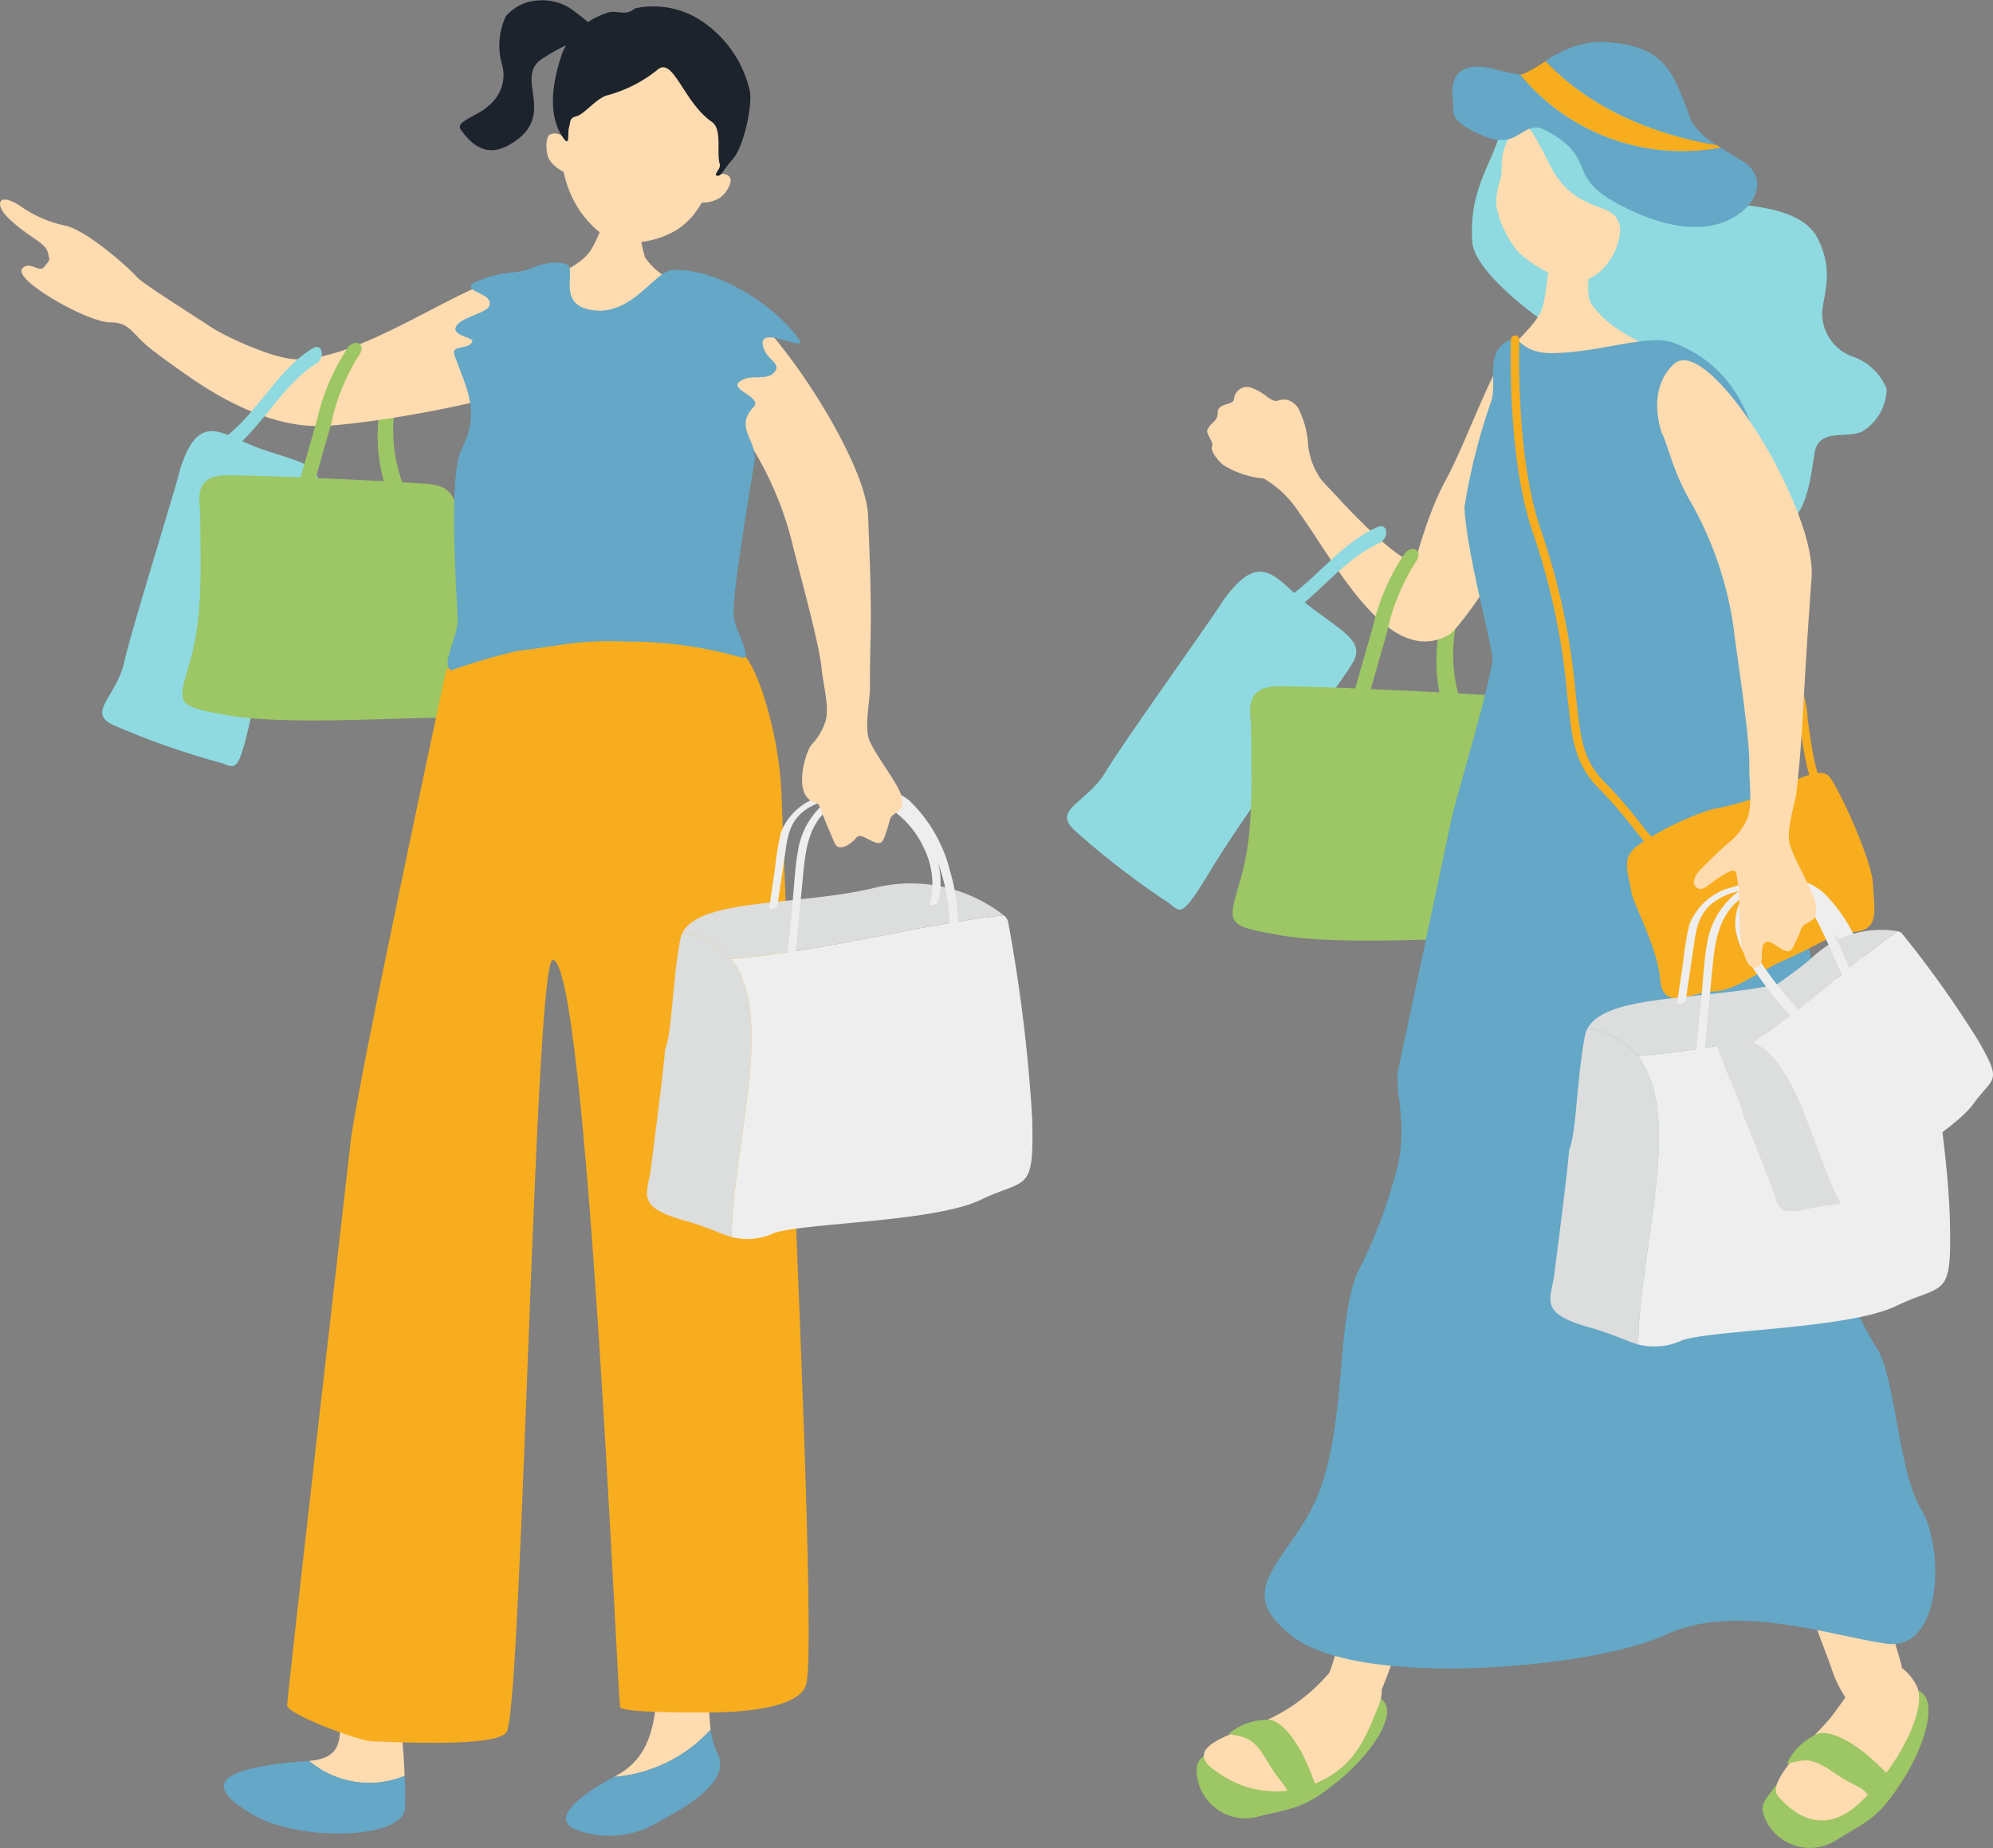 <svg id="グループ_69886" data-name="グループ 69886" xmlns="http://www.w3.org/2000/svg" xmlns:xlink="http://www.w3.org/1999/xlink" width="168.921" height="156.657" viewBox="0 0 168.921 156.657">
  <rect x="0" y="0" width="168.921" height="156.657" fill="#808080" stroke="none"/>
  <defs>
    <clipPath id="clip-path">
      <rect id="長方形_30882" data-name="長方形 30882" width="168.921" height="156.657" fill="none"/>
    </clipPath>
  </defs>
  <g id="グループ_69884" data-name="グループ 69884" clip-path="url(#clip-path)">
    <path id="パス_40615" data-name="パス 40615" d="M32.108,35.256A14.23,14.23,0,0,0,33.175,42.6c.372.847,1.563-.2,1.272-.859A12.905,12.905,0,0,1,33.4,35.117c.038-.334-.08-.722-.492-.683a1.02,1.02,0,0,0-.8.822" fill="#9dc664"/>
    <path id="パス_40616" data-name="パス 40616" d="M25.067,30.447c-1.823-.033-5.794-1.825-7.1-2.677-2.75-1.791-5.9-3.764-6.4-4.326-.741-.829-4.125-3.852-6-4.314a10.067,10.067,0,0,1-3.681-1.558c-2.079-1.436-2.343-.238-1.24.846C2.459,20.2,3.889,20.5,4.084,21.5c.114.579.237.43-.375,1.156-.4.476-1.308-.658-1.868.173-.476,1.069,5.671,4.5,7.475,4.49,1.75-.008,1.843,1,3.558,2.319.7.536,1.594,1.2,2.5,1.828,1.317.925,6.139,4.475,11.208,4.638,3.472.112,15.961-2.072,18.369-3.584.594-.373,4.256-9.464.28-9.576-4.663-.132-14,7.616-20.161,7.5" fill="#ffdbb0"/>
    <path id="パス_40617" data-name="パス 40617" d="M15.263,39.787c-.343,1.514-4.07,13.406-4.737,16.346S7.318,60.369,9.6,61.449a66.611,66.611,0,0,0,8.844,3.129c1.514.344,1.628,1.493,2.8-3.673s5.2-17.553,5.642-19.512-1.2-2.145-4.593-3.29-5.374-3.559-7.031,1.684" fill="#8edae0"/>
    <path id="パス_40618" data-name="パス 40618" d="M18.6,38.872c3.413-2.007,4.936-6.014,8.263-8.1.687-.43.513-1.8-.4-1.232-3.338,2.091-4.87,6.1-8.263,8.1-.7.412-.527,1.777.4,1.232" fill="#8edae0"/>
    <path id="パス_40619" data-name="パス 40619" d="M16.973,43.837c0,3.836.274,8.22-.822,12.057s-1.461,3.927,3.288,4.749,14.066.183,18.085.183S39.9,56.168,39.077,50.6s1-9.316-2.832-9.59-13.792-.731-16.989-.731-2.192,2.557-2.283,3.562" fill="#9dc664"/>
    <path id="パス_40620" data-name="パス 40620" d="M26.2,42.459q.941-3.283,1.88-6.567A17.354,17.354,0,0,1,30.4,30.158c.194-.266.4-.735.087-1-.293-.246-.778,0-.97.26a18.1,18.1,0,0,0-2.6,5.994q-1.009,3.522-2.017,7.045c-.3,1.035,1.073.779,1.3,0" fill="#9dc664"/>
    <path id="パス_40621" data-name="パス 40621" d="M53.971,17.526c-.172,0-2.427.172-2.642.15a8.913,8.913,0,0,1-1.37,3.7c-2.029,2.538-6.972,2.353-7.14,5.881.084,4.62,15.209,3.07,16.885,1.008.168-5.124-3-3.39-5.04-6.469a18.925,18.925,0,0,1-.693-4.268" fill="#ffdbb0"/>
    <path id="パス_40622" data-name="パス 40622" d="M47.86,11.729c.643-4.38,3.146-9.262,8.449-8.146s5.767,6.969,4.592,11.236c.3-.193,1.159-.073,1.009.637a2.483,2.483,0,0,1-.872,1.3,2.892,2.892,0,0,1-1.569.415,6.328,6.328,0,0,1-2.082,2.3,7.878,7.878,0,0,1-4.9,1.049c-1.39-.254-2.853-1.833-3.547-2.98a9.214,9.214,0,0,1-1.167-2.981,3.069,3.069,0,0,1-1.215-1.025c-.324-.557-.337-1.9.032-2.125a1.037,1.037,0,0,1,1.272.319" fill="#ffdbb0"/>
    <path id="パス_40623" data-name="パス 40623" d="M53.823.71a7.363,7.363,0,0,1,5.418.924,9.73,9.73,0,0,1,4.326,6.132c.2,1.37-.572,4.716-1.445,5.7s-.977,1.5-1.341,1.426.338-.583.224-.972c-.294-1.008.235-2.966-.672-3.591C57.9,8.648,57.049,4.661,55.671,5.96A11.529,11.529,0,0,1,51.387,8.1c-.883.3-1.914,1.612-2.527,1.754s-.487.439-.635.971.143,1.921-.66.593c-1.308-2.162-.492-5.268.114-6.977A6.158,6.158,0,0,1,51.345,1.13c.967-.389,1.554.336,2.478-.42" fill="#1c232c"/>
    <path id="パス_40624" data-name="パス 40624" d="M26.2,149.241c4.769-.371,1.081-4.829,3.384-8.933,0,0,2.707-1.948,3.372-.123a58.23,58.23,0,0,1,1.34,10.327,7.906,7.906,0,0,1-8.1-1.271" fill="#ffdbb0"/>
    <path id="パス_40625" data-name="パス 40625" d="M26.169,149.244c.011,0,.021,0,.033,0a7.908,7.908,0,0,0,8.1,1.271,23.406,23.406,0,0,1,.021,2.742c-.212,2.675-8.942,2.805-12.8.588-4.425-2.545-3.224-4.023,4.648-4.6" fill="#64a7c6"/>
    <path id="パス_40626" data-name="パス 40626" d="M60.228,146.6a53.9,53.9,0,0,1-.18-8.024c-2.318-1.739-4.057-1.739-4.25,3.091s-.773,7.342-3.671,8.888l-.08.044a12.419,12.419,0,0,0,8.181-4" fill="#ffdbb0"/>
    <path id="パス_40627" data-name="パス 40627" d="M60.228,146.6a12.419,12.419,0,0,1-8.181,4c-2.864,1.538-5.312,3.443-3.4,4.4a7.954,7.954,0,0,0,7.149-.58c2.512-1.352,6.183-3.477,5.023-5.8a7.237,7.237,0,0,1-.593-2.023" fill="#64a7c6"/>
    <path id="パス_40628" data-name="パス 40628" d="M50.92,2.884A18.333,18.333,0,0,0,48.275.671,4.437,4.437,0,0,0,45.621.038a3.843,3.843,0,0,0-2.758,1.354,5.872,5.872,0,0,0-.284,4.173,3.289,3.289,0,0,1-1.144,3.37c-.9.914-2.885,1.329-2.376,2.055,1.489,2.124,2.905,1.989,4.189,1.237,4.134-2.42.223-5.627,2.7-7.24s2.833-1.313,4.971-2.1" fill="#1c232c"/>
    <path id="パス_40629" data-name="パス 40629" d="M37.779,56.991c-.217,1.014-7.5,34.889-8.064,39.817-.311,2.732-5.376,46.916-5.376,47.713s6.218,3.058,7.16,3.058,10.972.636,11.488-.873c1.308-3.823,2.336-65.367,3.864-65.354,2.921.024,5.495,62.83,5.712,63.337s6.67.442,7.54.442,7.717.025,8.253-2.458c.737-3.42-.985-39.8-1.008-42.337-.085-9.154-.73-22.567-1.12-33.209-.172-4.683-2.1-11.452-3.668-11.984-5.215-1.769-24.109-1.008-24.781,1.848" fill="#f8ad1e"/>
    <path id="パス_40630" data-name="パス 40630" d="M57.883,78.992a2.126,2.126,0,0,0-.226.626c-.678,3.557-.686,7.871-1.283,9.322-.305,3.263-.956,8.008-1.205,10.093s-1.4,3.217,2.774,4.392c2.065.581,3.112,1.142,4.062,1.418.113-7.874,3.789-18.762-.04-23.578-.334.026-.668.053-1,.074.334-.021.668-.048,1-.074a6.446,6.446,0,0,0-4.082-2.273" fill="#dcdddd"/>
    <path id="パス_40631" data-name="パス 40631" d="M62.005,104.843a5.367,5.367,0,0,0,3.592-.335c2.558-.879,13.561-.918,17.509-2.814s4.541-.473,4.381-6.922a136.04,136.04,0,0,0-2.061-16.743,1.184,1.184,0,0,0-.355-.457c-7.638.869-15.29,3.074-23.107,3.694,3.829,4.815.153,15.7.041,23.577" fill="#eee"/>
    <path id="パス_40632" data-name="パス 40632" d="M73.909,75.3c-6.354,1.459-14.465.854-16.027,3.692a6.458,6.458,0,0,1,4.083,2.273c7.817-.619,15.469-2.823,23.107-3.693A12.822,12.822,0,0,0,73.909,75.3" fill="#dcdddd"/>
    <path id="パス_40633" data-name="パス 40633" d="M67.363,81.47q.36-3.73.721-7.462c.216-2.242.537-4.393,2.536-5.764a5.017,5.017,0,0,1,5.922.232,11.929,11.929,0,0,1,3.247,5.534,15.8,15.8,0,0,1,.524,7.142c-.076.493.63.176.686-.184a16.276,16.276,0,0,0-.462-7.089,12.507,12.507,0,0,0-3.466-6.033,5.6,5.6,0,0,0-5.882-.635,6.584,6.584,0,0,0-3.522,4.715c-.291,1.526-.351,3.114-.5,4.659q-.245,2.535-.49,5.069c-.048.5.651.183.686-.184" fill="#eee"/>
    <path id="パス_40634" data-name="パス 40634" d="M65.89,76.747q.36-2.426.721-4.852c.216-1.458.536-2.857,2.536-3.748a7.273,7.273,0,0,1,5.922.151,7.927,7.927,0,0,1,3.247,3.6,6.872,6.872,0,0,1,.524,4.644c-.076.321.63.115.686-.12a7.051,7.051,0,0,0-.462-4.609,7.347,7.347,0,0,0-9.349-4.335,5.027,5.027,0,0,0-3.521,3.065,22.156,22.156,0,0,0-.5,3.03q-.245,1.648-.49,3.3c-.048.325.651.119.686-.12" fill="#eee"/>
    <path id="パス_40635" data-name="パス 40635" d="M59.374,30.543a49.3,49.3,0,0,0,2.854,5.132A29.108,29.108,0,0,1,67.063,45.68c.469,2.039,2.368,8.723,2.583,11.043.126,1.362.762,3.537.23,4.643a4.921,4.921,0,0,1-1.06,1.716c-.482.478-1.331,3.322-.452,4.441.586.746.88.216,1.148.943s.889,2.236,1.243,3.012,1.439.005,1.785-.437.738-.01,1.536.313.813-.219,1.111-1.054.1-.971.731-1.387.58-.651.5-1.34-1.185-2.193-2.029-3.549a10.587,10.587,0,0,1-.717-1.3c-.427-1.158.067-3.342.062-4.378-.022-4.986.267-4.659-.164-14.71-.269-5.7-11.392-21.718-13.86-18.759-1.567,1.877-.956,4.265-.332,5.667" fill="#ffdbb0"/>
    <path id="パス_40636" data-name="パス 40636" d="M62.182,52.245c-.126-1.932,1.344-10.458,1.764-13.146.278-1.777-1.754-2.822-.078-4.6.87-.92-2.6-1.549-.874-2.34.875-.4,2.088.117,2.674-.653s-.763-.984-1.008-2.24c-.353-1.809,3.981.775,3.024-.56-1.926-2.685-6.608-5.936-10.64-5.824-1.589.044-3.531,4.092-7.084,3.36-2.856-.588-.936-3.569-2.016-3.864-1.695-.462-3.112.6-4.088.677a10.826,10.826,0,0,0-3.254.713c-2.192.92,1.449.952.848,2.2-.265.552-2.15.885-2.7,1.564-.73.9,1.4,1.046,1.287,1.389-.259.789-1.857.228-1.51,1.193,1.055,2.936,2.2,4.781.6,7.969-1.2,2.215-.336,13.272-.336,14.532,0,1.34-1.47,3.822-.546,4.2a55.859,55.859,0,0,1,5.545-1.638c3.7-.42,5.163-.991,9.408-.8a34.9,34.9,0,0,1,9.618,1.344c1.134.336-.559-2.39-.63-3.486" fill="#64a7c6"/>
    <path id="パス_40637" data-name="パス 40637" d="M122.135,52.6A14.755,14.755,0,0,0,122.4,60.3c.287.915,1.633-.026,1.409-.741a13.383,13.383,0,0,1-.331-6.951c.078-.34,0-.753-.429-.759a1.055,1.055,0,0,0-.914.756" fill="#9dc664"/>
    <path id="パス_40638" data-name="パス 40638" d="M127.715,30.394c-.873-.246-3.415,7.073-5.169,10.28-1.659,3.033-2.466,6.733-2.643,6.824-.9.465-4.726-3.387-6.359-5.169-.439-.478-1.026-1.067-1.561-1.683a6.188,6.188,0,0,1-1.1-2.814,7.926,7.926,0,0,0-.871-3.281c-.915-1.159-1.671-.478-1.978-.577-.7-.226-.733-.641-2.029-1.136a1.12,1.12,0,0,0-1.418,1c-.032.534-1.387.282-1.376,1.129.01.78-.61.807-.878,1.475-.134.335.554,1.014.4,1.354-.192.426.568,1.323.934,1.6a7.757,7.757,0,0,0,3.456,1.162,8.9,8.9,0,0,1,2.976,2.867c3.131,4.338,7.665,13.411,12.827,10.305,1.565-1.361,7.223-9.979,8.364-13.808,1.3-4.382-2.177-8.758-3.572-9.525" fill="#ffdbb0"/>
    <path id="パス_40639" data-name="パス 40639" d="M103.69,50.875c-.831,1.379-8.374,11.875-9.987,14.552s-4.539,3.126-2.642,4.933a69.168,69.168,0,0,0,7.688,5.961c1.379.831,1.117,2,3.953-2.705s10.834-15.59,11.91-17.374-.482-2.5-3.451-4.735-4.132-5.255-7.471-.632" fill="#8edae0"/>
    <path id="パス_40640" data-name="パス 40640" d="M107.312,53.168c3.79-1.582,5.919-5.484,9.631-7.157.766-.345.781-1.781-.236-1.323-3.725,1.679-5.864,5.585-9.631,7.158-.779.324-.792,1.751.236,1.322" fill="#8edae0"/>
    <path id="パス_40641" data-name="パス 40641" d="M106.042,61.858c0,3.978.284,8.525-.853,12.5s-1.515,4.073,3.411,4.925,14.587.19,18.755.19,2.463-4.831,1.61-10.609,1.042-9.662-2.936-9.946-14.3-.758-17.619-.758-2.273,2.652-2.368,3.694" fill="#9dc664"/>
    <path id="パス_40642" data-name="パス 40642" d="M115.606,60.429l1.95-6.811a18.01,18.01,0,0,1,2.411-5.947c.2-.275.42-.762.091-1.037-.3-.255-.807,0-1,.27a18.735,18.735,0,0,0-2.7,6.216q-1.045,3.653-2.092,7.306c-.307,1.073,1.114.808,1.344,0" fill="#9dc664"/>
    <path id="パス_40643" data-name="パス 40643" d="M134.494,6.719c1.207.1,3.787-.016,5.692.7s2.95,2.91,2.816,5.337-.257,4.106,2.616,4.4,7.137.44,8.46,3.083.558,4.469.368,6.135a3.9,3.9,0,0,0,2.523,3.832,4.746,4.746,0,0,1,2.936,2.753,4.332,4.332,0,0,1-2.069,3.616c-1.343.621-3.686-.311-4.031,1.8s-.57,4.317-1.875,5.765a6.908,6.908,0,0,1-6.682,1.42c-2.154-.829-4.263-6.078-7.719-7.571s-.888-7.592-2.628-8.323c-2.9-1.22-9.884-6.266-10.106-9.118-.349-4.472,1.7-6.653,2.384-9.449s1.8-3.909,3.191-4.723c1.219-.71,3.468.221,4.124.349" fill="#8edae0"/>
    <path id="パス_40644" data-name="パス 40644" d="M103.449,147.772c-1.675,1.286-2.2,1.283-1.979,2.836a4.14,4.14,0,0,0,5.086,3.377c3.071-.79,3.91-.587,6.971-3.128s4.939-5.777,3.605-6.8-3.819-1.875-5.442-.653a88.671,88.671,0,0,1-8.241,4.372" fill="#9dc664"/>
    <path id="パス_40645" data-name="パス 40645" d="M131.241,103.42s-7.386-3.867-7.782-3.048-9.888,39.7-10.8,41.411v0a15.361,15.361,0,0,1-6.722,4.578c-3.034,1.07-5.448,2.137-2.71,3.86a8.431,8.431,0,0,0,8.627.764c3.157-1.443,4.013-4.052,4.993-6.415a3.17,3.17,0,0,0,.258-1.351c1.275-3.108,14.3-38.467,14.139-39.8" fill="#ffdbb0"/>
    <path id="パス_40646" data-name="パス 40646" d="M104.135,146.957c1.427.3,2.061.24,3.224,2.223s1.639,2.043,1.85,2.884.846.661,1.692.18,1.163.481.158-2.1-2.431-4.265-3.435-4.386a5.1,5.1,0,0,0-3.489,1.2" fill="#9dc664"/>
    <path id="パス_40647" data-name="パス 40647" d="M150.719,151.029c-1.2,1.735-1.706,1.892-1.022,3.3A4.141,4.141,0,0,0,155.57,156c2.684-1.688,3.545-1.749,5.688-5.1s2.947-7,1.363-7.578-4.208-.624-5.383,1.034a88.679,88.679,0,0,1-6.519,6.673" fill="#9dc664"/>
    <path id="パス_40648" data-name="パス 40648" d="M162.449,142.881a4.273,4.273,0,0,0-1.259-1.518,1.4,1.4,0,0,0-.022-.218c-.359-1.66-11.352-35.851-11.942-36.83,0,0-7.19,1.618-6.67,3.153s12.329,32.932,12.659,33.871a9.642,9.642,0,0,0,1.2,2.525c-.51.7-.98,1.381-1.384,1.866-1.241,1.493-5.429,5.228-4.327,6.505s3.68,3.6,6.945.544,5.765-8.016,4.8-9.9" fill="#ffdbb0"/>
    <path id="パス_40649" data-name="パス 40649" d="M151.444,149.493c1.421-.329,1.971-.651,3.861.657s2.347,1.162,2.893,1.836,1.046.243,1.61-.55,1.257-.054-.742-1.974-4-2.843-4.965-2.529a5.1,5.1,0,0,0-2.657,2.56" fill="#9dc664"/>
    <path id="パス_40650" data-name="パス 40650" d="M131.62,20.039c.228-.016,3.233.01,3.516-.038.149.505-1.087,4.605-.22,5.805,2.73,3.775,7.34,3.306,10.3,8.244,3.136,5.227,1.023,7.728-1.649,8.541.086.218-4.873.107-7.666.116-.548,0-6.853,2.207-10.8-1.162-.521-.445.881-7.565,1.51-9.873.523-1.917,3.779-3.928,4.182-5.808a26.08,26.08,0,0,0,.454-3.1c.126-.921.4-2.387.373-2.729" fill="#ffdbb0"/>
    <path id="パス_40651" data-name="パス 40651" d="M137.049,18.567c.929,1.045-.639,5.227-3.477,5.313a9.962,9.962,0,0,1-4.918-2.56,8.689,8.689,0,0,1-1.811-3.766,5.235,5.235,0,0,1,.252-2.1c.527-1.614-.465-1.8,1.416-4.9.572-.942,1.685,1.046,2.788,3.311,1.977,4.058,5.111,3.31,5.75,4.7" fill="#ffdbb0"/>
    <path id="パス_40652" data-name="パス 40652" d="M162.853,127.966c-1.986-3.311-2.172-11.016-3.717-13.59-.788-1.313-3.291-5.43-2.788-8.015.7-3.717-.687-9.032-.348-9.641,1.441-3.243-3.369-17.45-4.682-24.843-.856-4.819-4.106-15.062-3.311-18.08,2.114-8.018,3.369-21.141-6.156-24.742-2.082-.787-6.1.784-10.106.871-3.385.074-2.65-1.983-4.268-.827-1.525,1.089-.577,3.369-1.089,4.922a50.947,50.947,0,0,0-2.265,8.973c.2,4.1,2.5,12.147,2.373,12.955-.511,3.354-3.073,11.525-3.509,13.631-.552,2.67-4.041,19.009-4.39,20.693-.639,1.975,1.046,5.111-.465,9.757a42.278,42.278,0,0,1-3.02,7.725c-1.825,3.924-1,12.057-3.136,18.236s-8.147,8.463-2.279,12.8,25.472,2.574,31.431-.221,14.052.073,18.76.736,4.951-8.033,2.965-11.344" fill="#64a7c6"/>
    <path id="パス_40653" data-name="パス 40653" d="M154.456,67.359a.355.355,0,0,1-.273-.107c-.844-.859-1.216-2.7-1.683-6.256a7.55,7.55,0,0,0-1.376-4.065c-.331-.532-.742-1.193-1.279-2.17a.358.358,0,1,1,.627-.345c.529.96.934,1.612,1.26,2.136A8.177,8.177,0,0,1,153.21,60.9c.427,3.247.79,5.141,1.483,5.847a.358.358,0,0,1,0,.506.354.354,0,0,1-.233.1" fill="#f8ad1e"/>
    <path id="パス_40654" data-name="パス 40654" d="M140.277,72.108a.355.355,0,0,1-.258-.092,18.323,18.323,0,0,1-1.569-1.82,41.008,41.008,0,0,0-3.006-3.454c-1.97-1.952-2.219-4.277-2.509-6.971l-.1-.876A57.912,57.912,0,0,0,130,45.374c-1.955-5.477-2.009-13.428-1.941-16.592a.358.358,0,1,1,.716.014c-.067,3.125-.016,10.972,1.9,16.338a58.529,58.529,0,0,1,2.878,13.682l.1.879c.286,2.663.512,4.766,2.3,6.539a41.715,41.715,0,0,1,3.06,3.513,18.582,18.582,0,0,0,1.491,1.738.358.358,0,0,1-.222.623" fill="#f8ad1e"/>
    <path id="パス_40655" data-name="パス 40655" d="M138.25,75.49c-.316-1.919-.96-2.98,1.046-4.145a24.172,24.172,0,0,1,5.808-2.759,22.615,22.615,0,0,0,5.083-1.533c1.944-.912,4.072-2.081,4.828-1.265s3.654,7.1,3.734,9.15.631,3.838-1.534,4.042-2.975,1.081-5.706,2.273-4.361,2.7-6.289,2.779-4.279,1.735-4.506-1.033-2.431-6.665-2.464-7.509" fill="#f8ad1e"/>
    <path id="パス_40656" data-name="パス 40656" d="M131,5.175a10.77,10.77,0,0,1,1.644-.935,7.954,7.954,0,0,1,3.089-.7c5.537.263,6.068,2.593,7.626,6.731a5.866,5.866,0,0,0,2.166,2.034C139.992,11.4,134.6,9.068,131,5.175" fill="#64a7c6"/>
    <path id="パス_40657" data-name="パス 40657" d="M131,5.175c3.6,3.893,9,6.224,14.525,7.134.1.07.208.14.316.21a17.809,17.809,0,0,1-17.005-6.2.949.949,0,0,0,.306-.051A12.646,12.646,0,0,0,131,5.175" fill="#f8ad1e"/>
    <path id="パス_40658" data-name="パス 40658" d="M126.58,5.82a13.9,13.9,0,0,0,2.253.5,17.806,17.806,0,0,0,17,6.2c.509.329,1.06.661,1.625.986,2.559,1.477,1.421,3.813-.523,4.922-3.322,1.9-7.58,0-9.539-1.007-4.907-2.524-1.8-3.885-6.358-6.362-2.034-1.106-2.224,1.846-5.424.415-3.016-1.35-2.344-2-2.459-2.832-.171-1.214-.236-3.635,3.421-2.82" fill="#64a7c6"/>
    <path id="パス_40659" data-name="パス 40659" d="M134.565,87.137a2.193,2.193,0,0,0-.234.65c-.7,3.688-.712,8.162-1.33,9.667-.317,3.384-.993,8.305-1.251,10.467s-1.451,3.336,2.878,4.555c2.141.6,3.227,1.185,4.212,1.471.117-8.166,3.929-19.458-.042-24.453-.346.028-.692.056-1.039.077.347-.021.693-.049,1.039-.077a6.687,6.687,0,0,0-4.233-2.357" fill="#dcdddd"/>
    <path id="パス_40660" data-name="パス 40660" d="M138.841,113.947a5.563,5.563,0,0,0,3.725-.347c2.653-.911,14.064-.952,18.159-2.919s4.709-.491,4.543-7.179-2.037-16.737-2.137-17.364a1.248,1.248,0,0,0-.368-.474c-7.922.9-15.858,3.188-23.964,3.83,3.97,4.995.158,16.287.042,24.453" fill="#eee"/>
    <path id="パス_40661" data-name="パス 40661" d="M151.186,83.308c-6.59,1.513-15,.886-16.62,3.829a6.692,6.692,0,0,1,4.233,2.357c8.107-.642,16.043-2.928,23.964-3.83a13.3,13.3,0,0,0-11.577-2.356" fill="#dcdddd"/>
    <path id="パス_40662" data-name="パス 40662" d="M144.4,89.707l.747-7.738c.225-2.326.557-4.557,2.631-5.979a5.2,5.2,0,0,1,6.142.241,12.381,12.381,0,0,1,3.367,5.74,16.393,16.393,0,0,1,.543,7.406c-.079.512.654.182.712-.191a16.875,16.875,0,0,0-.48-7.352,12.962,12.962,0,0,0-3.594-6.256,5.805,5.805,0,0,0-6.1-.659,6.831,6.831,0,0,0-3.652,4.89c-.3,1.583-.364,3.23-.518,4.832q-.255,2.628-.508,5.257c-.05.519.674.189.711-.191" fill="#eee"/>
    <path id="パス_40663" data-name="パス 40663" d="M142.87,84.809l.747-5.032c.225-1.512.557-2.963,2.631-3.887a7.541,7.541,0,0,1,6.142.157,8.224,8.224,0,0,1,3.367,3.731,7.129,7.129,0,0,1,.543,4.816c-.079.333.654.119.712-.124a7.311,7.311,0,0,0-.48-4.78,7.62,7.62,0,0,0-9.695-4.5,5.216,5.216,0,0,0-3.652,3.179,23,23,0,0,0-.518,3.142q-.255,1.71-.508,3.418c-.05.338.674.123.711-.124" fill="#eee"/>
    <path id="パス_40664" data-name="パス 40664" d="M145.5,88.308a1.387,1.387,0,0,0,.066.434c.727,2.277,2.08,4.782,2.191,5.812.85,1.989,1.966,4.946,2.478,6.235s.2,2.306,2.993,1.674c1.381-.313,2.165-.317,2.8-.456-2.414-4.6-3.71-12.077-7.447-13.666-.186.121-.371.242-.559.359.188-.117.373-.238.559-.359a4.26,4.26,0,0,0-3.084-.033" fill="#dcdddd"/>
    <path id="パス_40665" data-name="パス 40665" d="M156.028,102.006a3.544,3.544,0,0,0,1.978-1.325c1.207-1.315,7.578-4.8,9.271-7.146s2.486-1.7.362-5.394a89.689,89.689,0,0,0-6.467-9.065.792.792,0,0,0-.35-.153c-4.157,2.909-7.9,6.6-12.241,9.418,3.737,1.588,5.033,9.062,7.447,13.665" fill="#eee"/>
    <path id="パス_40666" data-name="パス 40666" d="M153.631,81.12c-3.227,2.847-8.122,5.049-8.134,7.188a4.257,4.257,0,0,1,3.083.033c4.34-2.82,8.085-6.508,12.242-9.418a8.464,8.464,0,0,0-7.191,2.2" fill="#dcdddd"/>
    <path id="パス_40667" data-name="パス 40667" d="M153.368,86.536a30.955,30.955,0,0,1-4.044-4.875c-1.148-1.72-2.373-3.928-.756-5.8a3.33,3.33,0,0,1,2.869-1.133c1.1.155,1.618,1.54,2.086,2.4,1.059,1.95,1.943,3.988,2.827,6.021.168.386.8-.178.65-.528-.837-1.927-1.675-3.857-2.661-5.713a10.092,10.092,0,0,0-1.492-2.411,2.406,2.406,0,0,0-2.214-.484,4.416,4.416,0,0,0-3.406,3.118c-.509,1.82.349,3.39,1.324,4.875a31.762,31.762,0,0,0,4.269,5.183c.281.277.836-.369.548-.653" fill="#eee"/>
    <path id="パス_40668" data-name="パス 40668" d="M140.835,36.669c.459.783.855,2.993,2.322,5.63a30.162,30.162,0,0,1,3.776,10.888c.239,2.156,1.39,9.27,1.332,11.686-.034,1.418.359,3.734-.321,4.81a5.125,5.125,0,0,1-1.3,1.64c-.554.435-1.762,1.612-2.479,2.336s-.755,1.361-.26,1.626.965-.436,2.237-1.183.967-.025,1.156.756.061,4.5.332,5.347.441,1.89,1.222,1.8.261-1.626.67-2.039.761.079,1.545.507.863-.127,1.271-.952.222-.988.919-1.341.677-.6.673-1.32-.957-2.4-1.663-3.9a10.94,10.94,0,0,1-.582-1.426c-.3-1.244.471-3.435.591-4.5.577-5.138.5-7.678,1.269-18.083.409-5.909-8.789-20.831-11.688-18.081-1.839,1.745-1.5,4.278-1.023,5.8" fill="#ffdbb0"/>
  </g>
</svg>
